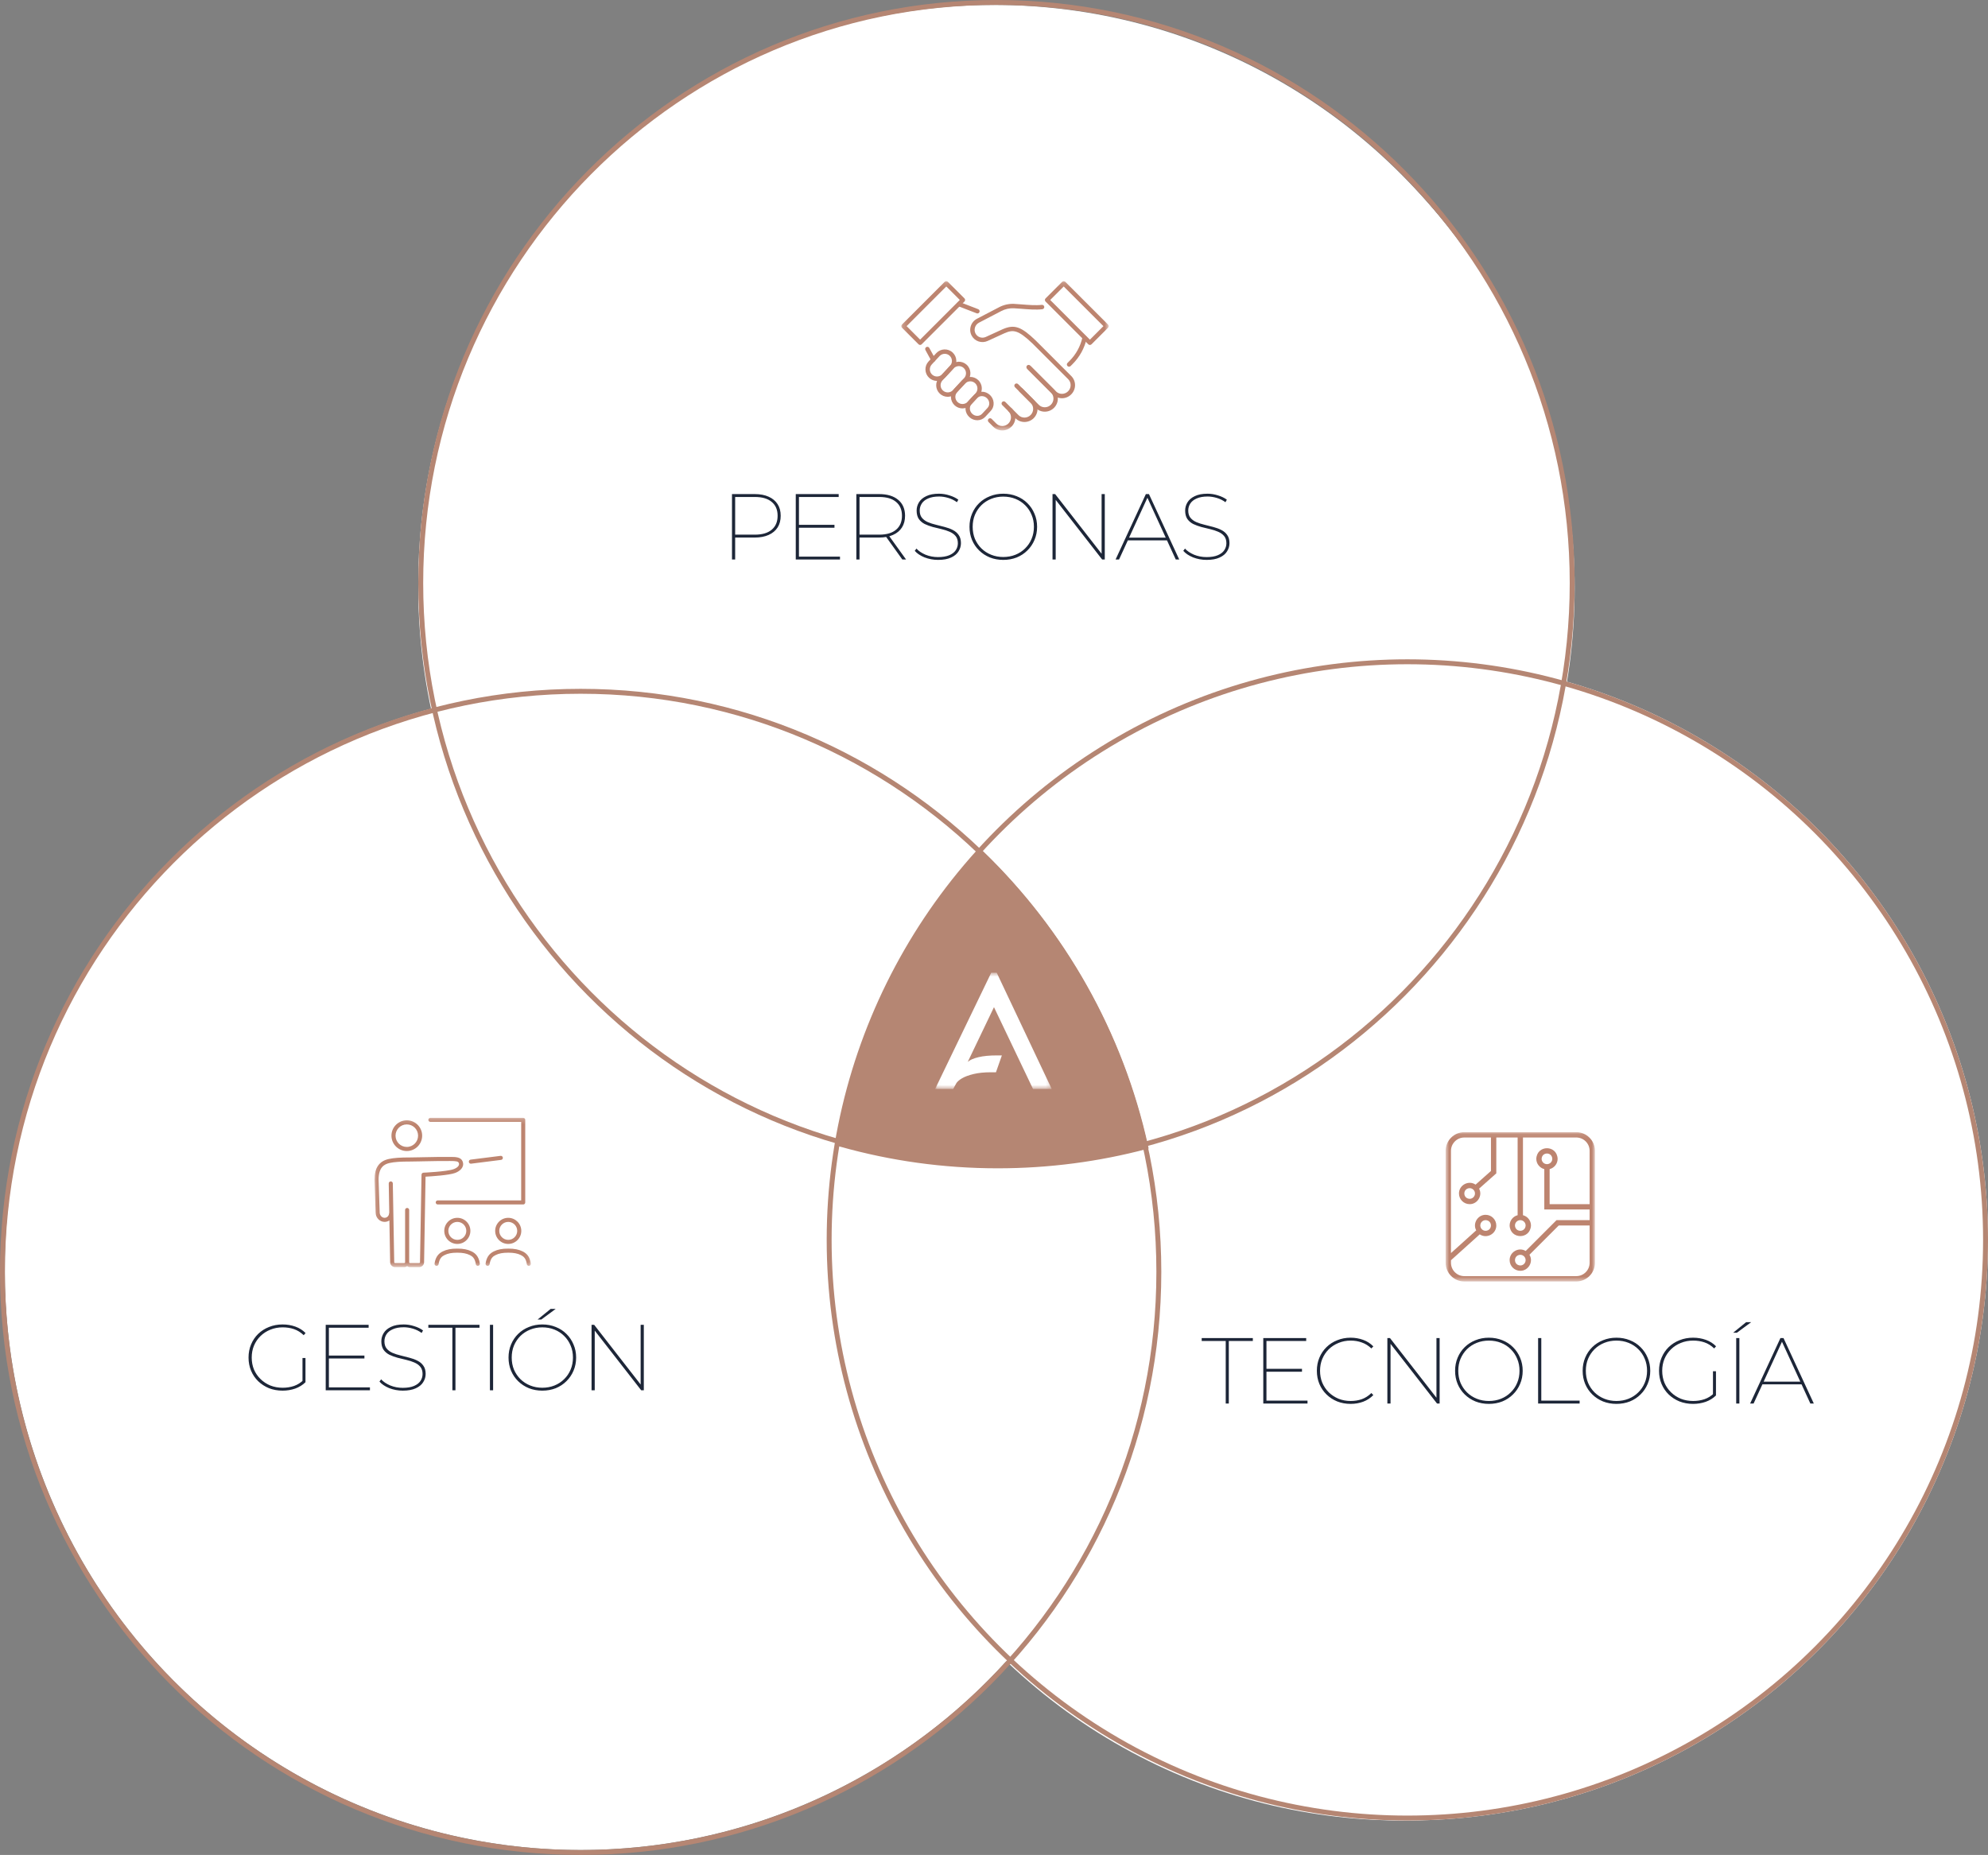 <svg width="404" height="377" viewBox="0 0 404 377" fill="none" xmlns="http://www.w3.org/2000/svg">
<rect x="0" y="0" width="404" height="377" fill="#808080" stroke="none"/>
<ellipse cx="285" cy="252.001" rx="117" ry="118" fill="white"/>
<circle cx="202.5" cy="119.501" r="117.5" fill="white"/>
<ellipse cx="118" cy="258.501" rx="117" ry="117.5" fill="white"/>
<ellipse cx="202" cy="118.501" rx="117" ry="117.5" fill="white"/>
<circle cx="286" cy="252.001" r="118" fill="white"/>
<ellipse cx="118" cy="257.501" rx="117" ry="117.5" fill="white"/>
<path d="M202.5 0.501C267.113 0.501 319.5 53.327 319.5 118.501C319.5 183.675 267.113 236.501 202.5 236.501C137.887 236.501 85.5 183.675 85.5 118.501C85.5 53.327 137.887 0.501 202.5 0.501Z" stroke="#B58673"/>
<path d="M199.567 173.49C215.942 189.345 227.758 209.93 232.84 233.062C223.24 235.596 213.156 236.948 202.762 236.948C191.721 236.948 181.032 235.423 170.898 232.576C174.764 210.062 184.956 189.723 199.567 173.49Z" fill="#B58673" stroke="#B58673"/>
<circle cx="286" cy="252.001" r="117.5" stroke="#B58673"/>
<path d="M118 140.501C182.891 140.501 235.5 193.329 235.5 258.501C235.5 323.673 182.891 376.501 118 376.501C53.108 376.501 0.5 323.673 0.5 258.501C0.5 193.329 53.108 140.501 118 140.501Z" stroke="#B58673"/>
<path d="M148.754 113.718V100.418H153.371C154.473 100.418 155.416 100.595 156.202 100.95C157 101.304 157.608 101.811 158.026 102.47C158.444 103.116 158.653 103.901 158.653 104.826C158.653 105.75 158.444 106.542 158.026 107.201C157.608 107.859 157 108.366 156.202 108.721C155.416 109.075 154.473 109.253 153.371 109.253H149.115L149.4 108.949V113.718H148.754ZM149.4 108.949L149.115 108.664H153.409C154.903 108.664 156.043 108.328 156.829 107.657C157.627 106.985 158.026 106.042 158.026 104.826C158.026 103.61 157.627 102.672 156.829 102.014C156.043 101.342 154.903 101.007 153.409 101.007H149.115L149.4 100.703V108.949ZM161.715 113.718V100.418H170.436V101.007H162.361V113.129H170.702V113.718H161.715ZM162.247 107.258V106.669H169.581V107.258H162.247ZM174.026 113.718V100.418H178.643C180.302 100.418 181.594 100.804 182.519 101.577C183.456 102.349 183.925 103.432 183.925 104.826C183.925 105.75 183.716 106.542 183.298 107.201C182.88 107.859 182.272 108.366 181.474 108.721C180.689 109.075 179.745 109.253 178.643 109.253H174.387L174.672 108.949V113.718H174.026ZM183.374 113.718L179.916 108.892H180.657L184.134 113.718H183.374ZM174.672 108.949L174.387 108.664H178.681C180.176 108.664 181.316 108.328 182.101 107.657C182.899 106.985 183.298 106.042 183.298 104.826C183.298 103.61 182.899 102.672 182.101 102.014C181.316 101.342 180.176 101.007 178.681 101.007H174.387L174.672 100.703V108.949ZM190.647 113.794C189.671 113.794 188.747 113.623 187.873 113.281C187.011 112.926 186.353 112.483 185.897 111.951L186.239 111.495C186.669 111.976 187.277 112.388 188.063 112.73C188.861 113.059 189.716 113.224 190.628 113.224C191.552 113.224 192.312 113.097 192.908 112.844C193.503 112.59 193.94 112.255 194.219 111.837C194.51 111.406 194.656 110.931 194.656 110.412C194.656 109.804 194.504 109.316 194.2 108.949C193.896 108.581 193.49 108.29 192.984 108.075C192.49 107.859 191.945 107.682 191.35 107.543C190.767 107.403 190.172 107.258 189.564 107.106C188.968 106.941 188.417 106.738 187.911 106.498C187.417 106.244 187.018 105.902 186.714 105.472C186.422 105.028 186.277 104.458 186.277 103.762C186.277 103.166 186.435 102.609 186.752 102.09C187.068 101.57 187.562 101.152 188.234 100.836C188.905 100.506 189.766 100.342 190.818 100.342C191.54 100.342 192.249 100.456 192.946 100.684C193.655 100.899 194.257 101.19 194.751 101.558L194.466 102.071C193.934 101.678 193.345 101.387 192.699 101.197C192.053 101.007 191.432 100.912 190.837 100.912C189.95 100.912 189.209 101.045 188.614 101.311C188.031 101.564 187.6 101.906 187.322 102.337C187.043 102.767 186.904 103.242 186.904 103.762C186.904 104.382 187.056 104.876 187.36 105.244C187.664 105.611 188.063 105.902 188.557 106.118C189.063 106.333 189.614 106.51 190.21 106.65C190.805 106.789 191.4 106.941 191.996 107.106C192.591 107.258 193.136 107.46 193.63 107.714C194.136 107.967 194.535 108.309 194.827 108.74C195.131 109.158 195.283 109.709 195.283 110.393C195.283 110.988 195.118 111.545 194.789 112.065C194.472 112.584 193.965 113.002 193.269 113.319C192.585 113.635 191.711 113.794 190.647 113.794ZM203.88 113.794C202.905 113.794 201.999 113.629 201.163 113.3C200.327 112.958 199.599 112.483 198.978 111.875C198.358 111.267 197.876 110.557 197.534 109.747C197.192 108.923 197.021 108.03 197.021 107.068C197.021 106.105 197.192 105.218 197.534 104.408C197.876 103.584 198.358 102.869 198.978 102.261C199.599 101.653 200.327 101.184 201.163 100.855C201.999 100.513 202.905 100.342 203.88 100.342C204.868 100.342 205.78 100.513 206.616 100.855C207.452 101.184 208.174 101.653 208.782 102.261C209.403 102.869 209.884 103.584 210.226 104.408C210.581 105.218 210.758 106.105 210.758 107.068C210.758 108.03 210.581 108.923 210.226 109.747C209.884 110.557 209.403 111.267 208.782 111.875C208.174 112.483 207.452 112.958 206.616 113.3C205.78 113.629 204.868 113.794 203.88 113.794ZM203.88 113.205C204.767 113.205 205.59 113.053 206.35 112.749C207.11 112.445 207.769 112.014 208.326 111.457C208.896 110.899 209.333 110.253 209.637 109.519C209.954 108.771 210.112 107.954 210.112 107.068C210.112 106.181 209.954 105.37 209.637 104.636C209.333 103.888 208.896 103.236 208.326 102.679C207.769 102.121 207.11 101.691 206.35 101.387C205.59 101.083 204.767 100.931 203.88 100.931C203.006 100.931 202.189 101.083 201.429 101.387C200.669 101.691 200.004 102.121 199.434 102.679C198.877 103.236 198.44 103.888 198.123 104.636C197.819 105.37 197.667 106.181 197.667 107.068C197.667 107.954 197.819 108.771 198.123 109.519C198.44 110.253 198.877 110.899 199.434 111.457C200.004 112.014 200.669 112.445 201.429 112.749C202.189 113.053 203.006 113.205 203.88 113.205ZM213.892 113.718V100.418H214.424L224.19 112.958H223.867V100.418H224.513V113.718H223.981L214.215 101.178H214.538V113.718H213.892ZM226.706 113.718L232.862 100.418H233.489L239.645 113.718H238.942L233.033 100.855H233.318L227.409 113.718H226.706ZM228.834 109.823L229.081 109.272H237.213L237.46 109.823H228.834ZM245.217 113.794C244.242 113.794 243.317 113.623 242.443 113.281C241.582 112.926 240.923 112.483 240.467 111.951L240.809 111.495C241.24 111.976 241.848 112.388 242.633 112.73C243.431 113.059 244.286 113.224 245.198 113.224C246.123 113.224 246.883 113.097 247.478 112.844C248.074 112.59 248.511 112.255 248.789 111.837C249.081 111.406 249.226 110.931 249.226 110.412C249.226 109.804 249.074 109.316 248.77 108.949C248.466 108.581 248.061 108.29 247.554 108.075C247.06 107.859 246.516 107.682 245.92 107.543C245.338 107.403 244.742 107.258 244.134 107.106C243.539 106.941 242.988 106.738 242.481 106.498C241.987 106.244 241.588 105.902 241.284 105.472C240.993 105.028 240.847 104.458 240.847 103.762C240.847 103.166 241.006 102.609 241.322 102.09C241.639 101.57 242.133 101.152 242.804 100.836C243.476 100.506 244.337 100.342 245.388 100.342C246.11 100.342 246.82 100.456 247.516 100.684C248.226 100.899 248.827 101.19 249.321 101.558L249.036 102.071C248.504 101.678 247.915 101.387 247.269 101.197C246.623 101.007 246.003 100.912 245.407 100.912C244.521 100.912 243.78 101.045 243.184 101.311C242.602 101.564 242.171 101.906 241.892 102.337C241.614 102.767 241.474 103.242 241.474 103.762C241.474 104.382 241.626 104.876 241.93 105.244C242.234 105.611 242.633 105.902 243.127 106.118C243.634 106.333 244.185 106.51 244.78 106.65C245.376 106.789 245.971 106.941 246.566 107.106C247.162 107.258 247.706 107.46 248.2 107.714C248.707 107.967 249.106 108.309 249.397 108.74C249.701 109.158 249.853 109.709 249.853 110.393C249.853 110.988 249.689 111.545 249.359 112.065C249.043 112.584 248.536 113.002 247.839 113.319C247.155 113.635 246.281 113.794 245.217 113.794Z" fill="#1D2638"/>
<mask id="mask0_1_2463" style="mask-type:alpha" maskUnits="userSpaceOnUse" x="183" y="57" width="43" height="31">
<rect x="183.16" y="57.138" width="42.153" height="30.344" fill="#BD846F"/>
</mask>
<g mask="url(#mask0_1_2463)">
<path d="M198.604 85.411C198.003 85.411 197.427 85.182 196.977 84.765C196.52 84.341 196.247 83.772 196.209 83.163C196.17 82.545 196.375 81.96 196.788 81.515L197.902 80.314C198.315 79.869 198.883 79.62 199.502 79.613C200.11 79.603 200.7 79.835 201.157 80.258C201.614 80.682 201.887 81.251 201.925 81.86C201.964 82.478 201.759 83.064 201.347 83.508L200.232 84.71C199.819 85.154 199.251 85.403 198.632 85.411C198.623 85.411 198.613 85.411 198.604 85.411ZM197.443 82.124C197.199 82.387 197.078 82.736 197.102 83.107C197.126 83.486 197.297 83.842 197.585 84.109C197.873 84.376 198.242 84.524 198.621 84.516C198.993 84.512 199.332 84.365 199.576 84.102L200.691 82.9C200.935 82.637 201.056 82.288 201.033 81.917C201.009 81.537 200.837 81.181 200.549 80.914C200.261 80.647 199.892 80.504 199.513 80.507C199.141 80.511 198.802 80.659 198.558 80.922L197.443 82.124Z" fill="#BD846F"/>
<path d="M195.598 83.007C195.026 83.007 194.453 82.8 194.002 82.381C193.542 81.955 193.275 81.375 193.252 80.748C193.228 80.121 193.45 79.522 193.877 79.062L195.457 77.358C195.884 76.898 196.464 76.632 197.091 76.608C197.718 76.584 198.317 76.807 198.777 77.233C199.726 78.114 199.782 79.603 198.901 80.553L197.321 82.257C196.859 82.755 196.229 83.007 195.598 83.007ZM194.532 79.67C194.268 79.955 194.131 80.326 194.145 80.714C194.16 81.102 194.325 81.462 194.61 81.726C195.198 82.271 196.12 82.236 196.665 81.648L198.246 79.944C198.51 79.66 198.647 79.289 198.633 78.901C198.618 78.513 198.453 78.153 198.168 77.889C197.884 77.625 197.513 77.486 197.125 77.502C196.737 77.517 196.377 77.682 196.113 77.966L194.532 79.67Z" fill="#BD846F"/>
<path d="M192.598 80.645C192.004 80.645 191.441 80.425 191.003 80.019C190.054 79.138 189.998 77.649 190.878 76.699L193.136 74.265C194.017 73.316 195.506 73.26 196.456 74.14C197.405 75.021 197.461 76.51 196.58 77.46L194.323 79.894C193.896 80.354 193.316 80.62 192.689 80.644C192.659 80.645 192.628 80.645 192.598 80.645ZM194.859 74.409C194.468 74.409 194.078 74.565 193.792 74.873L191.534 77.308C190.989 77.895 191.024 78.818 191.611 79.363C191.896 79.627 192.266 79.764 192.655 79.75C193.043 79.735 193.403 79.57 193.667 79.286L195.925 76.851C196.47 76.263 196.435 75.341 195.847 74.796C195.568 74.537 195.213 74.409 194.859 74.409Z" fill="#BD846F"/>
<path d="M190.415 77.415C189.843 77.415 189.27 77.208 188.819 76.789C188.359 76.363 188.093 75.782 188.069 75.155C188.045 74.528 188.267 73.93 188.694 73.47L190.275 71.766C191.155 70.817 192.644 70.761 193.594 71.641C194.543 72.522 194.599 74.011 193.719 74.961L192.138 76.665C191.676 77.163 191.047 77.415 190.415 77.415ZM191.997 71.91C191.606 71.91 191.216 72.066 190.93 72.374L189.35 74.078C189.086 74.363 188.948 74.734 188.963 75.122C188.977 75.51 189.142 75.869 189.427 76.133C190.015 76.679 190.937 76.644 191.482 76.056L193.063 74.352C193.608 73.764 193.574 72.842 192.986 72.297C192.706 72.038 192.351 71.91 191.997 71.91Z" fill="#BD846F"/>
<path d="M212.316 83.67C211.619 83.67 210.966 83.4 210.475 82.909L207.131 79.565C206.956 79.391 206.956 79.107 207.131 78.933C207.306 78.758 207.589 78.758 207.763 78.933L211.107 82.277C211.429 82.599 211.858 82.775 212.317 82.775C212.321 82.775 212.325 82.775 212.329 82.775C212.794 82.772 213.233 82.588 213.565 82.256C214.248 81.573 214.258 80.47 213.586 79.798L208.713 74.925C208.538 74.751 208.538 74.468 208.713 74.293C208.888 74.118 209.171 74.118 209.345 74.293L214.218 79.166C215.239 80.186 215.229 81.856 214.197 82.888C213.698 83.387 213.037 83.665 212.335 83.67C212.329 83.67 212.323 83.67 212.316 83.67Z" fill="#BD846F"/>
<path d="M208.191 85.765C207.521 85.765 206.855 85.512 206.349 85.005L204.953 83.61C204.779 83.435 204.779 83.152 204.953 82.978C205.128 82.803 205.411 82.803 205.586 82.978L206.981 84.373C207.653 85.045 208.755 85.035 209.439 84.352C210.122 83.669 210.131 82.566 209.46 81.894L206.262 78.697C206.087 78.522 206.087 78.239 206.262 78.065C206.437 77.89 206.72 77.89 206.895 78.065L210.092 81.262C211.112 82.282 211.103 83.952 210.071 84.984C209.551 85.504 208.869 85.765 208.191 85.765Z" fill="#BD846F"/>
<path d="M203.684 87.482C202.987 87.482 202.333 87.212 201.842 86.722L200.888 85.767C200.713 85.592 200.713 85.309 200.888 85.135C201.062 84.96 201.346 84.96 201.52 85.135L202.475 86.089C203.147 86.761 204.249 86.751 204.932 86.068C205.616 85.385 205.625 84.282 204.953 83.611L203.667 82.324C203.492 82.149 203.492 81.866 203.667 81.692C203.841 81.517 204.125 81.517 204.299 81.692L205.586 82.978C206.081 83.473 206.351 84.134 206.346 84.838C206.342 85.54 206.064 86.201 205.565 86.701C205.066 87.2 204.404 87.477 203.702 87.482H203.684Z" fill="#BD846F"/>
<path d="M215.807 80.939C215.138 80.939 214.472 80.686 213.966 80.179L208.835 75.049C208.66 74.874 208.66 74.591 208.835 74.416C209.01 74.242 209.293 74.242 209.467 74.416L214.598 79.547C215.27 80.219 216.372 80.209 217.056 79.526C217.387 79.194 217.572 78.755 217.575 78.29C217.578 77.827 217.401 77.393 217.077 77.068L209.835 69.827C206.853 66.967 205.861 66.981 204.155 67.715L200.705 69.295C199.502 69.846 198.076 69.371 197.459 68.214C197.143 67.622 197.079 66.94 197.279 66.294C197.482 65.639 197.929 65.103 198.537 64.786L203.054 62.431C203.984 61.946 205.026 61.714 206.065 61.758C206.53 61.778 207.066 61.822 207.632 61.868C208.99 61.977 210.529 62.102 211.715 61.959C211.961 61.93 212.183 62.104 212.213 62.349C212.243 62.595 212.068 62.817 211.823 62.847C210.547 63.001 208.96 62.872 207.56 62.759C207.002 62.714 206.475 62.671 206.027 62.652C205.144 62.614 204.259 62.812 203.468 63.224L198.951 65.579C198.556 65.785 198.265 66.133 198.134 66.558C198.005 66.975 198.046 67.413 198.248 67.793C198.643 68.534 199.559 68.836 200.332 68.482L203.792 66.898C206.141 65.887 207.51 66.358 210.461 69.188L217.709 76.436C218.204 76.931 218.474 77.591 218.47 78.296C218.465 78.998 218.187 79.659 217.688 80.158C217.168 80.678 216.486 80.939 215.807 80.939Z" fill="#BD846F"/>
<path d="M198.632 63.705C198.579 63.705 198.524 63.695 198.471 63.675L194.737 62.233C194.506 62.144 194.391 61.885 194.48 61.654C194.569 61.424 194.828 61.309 195.059 61.398L198.794 62.84C199.024 62.929 199.139 63.188 199.05 63.419C198.981 63.596 198.812 63.705 198.632 63.705Z" fill="#BD846F"/>
<path d="M189.645 73.549C189.487 73.549 189.334 73.465 189.252 73.316L188.067 71.144C187.949 70.927 188.029 70.655 188.246 70.537C188.463 70.419 188.734 70.499 188.853 70.716L190.038 72.888C190.156 73.105 190.076 73.376 189.859 73.495C189.791 73.532 189.718 73.549 189.645 73.549Z" fill="#BD846F"/>
<path d="M217.255 74.525C217.14 74.525 217.026 74.481 216.939 74.394C216.764 74.219 216.764 73.936 216.939 73.761L217.341 73.359C218.654 72.046 219.563 70.393 219.968 68.58C220.022 68.339 220.262 68.187 220.502 68.241C220.743 68.295 220.895 68.534 220.841 68.775C220.399 70.754 219.407 72.558 217.973 73.992L217.571 74.394C217.484 74.481 217.369 74.525 217.255 74.525Z" fill="#BD846F"/>
<path d="M221.488 70.113C221.369 70.113 221.256 70.066 221.172 69.982L212.475 61.285C212.391 61.201 212.344 61.087 212.344 60.968C212.344 60.85 212.391 60.736 212.475 60.652L215.853 57.275C216.027 57.1 216.31 57.1 216.485 57.275L225.182 65.972C225.357 66.146 225.357 66.429 225.182 66.604L221.804 69.982C221.72 70.066 221.607 70.113 221.488 70.113ZM213.423 60.968L221.488 69.033L224.233 66.288L216.169 58.223L213.423 60.968Z" fill="#BD846F"/>
<path d="M186.985 70.107C186.871 70.107 186.756 70.063 186.669 69.976L183.291 66.598C183.116 66.424 183.116 66.14 183.291 65.966L191.988 57.269C192.163 57.094 192.446 57.094 192.621 57.269L195.998 60.647C196.173 60.821 196.173 61.104 195.998 61.279L187.301 69.976C187.214 70.063 187.1 70.107 186.985 70.107ZM184.24 66.282L186.985 69.027L195.05 60.963L192.304 58.217L184.24 66.282Z" fill="#BD846F"/>
</g>
<path d="M249.091 285.251V272.54H244.208V271.951H254.601V272.54H249.718V285.251H249.091ZM256.723 285.251V271.951H265.444V272.54H257.369V284.662H265.71V285.251H256.723ZM257.255 278.791V278.202H264.589V278.791H257.255ZM274.471 285.327C273.495 285.327 272.59 285.162 271.754 284.833C270.918 284.491 270.189 284.016 269.569 283.408C268.948 282.8 268.467 282.091 268.125 281.28C267.783 280.457 267.612 279.564 267.612 278.601C267.612 277.638 267.783 276.752 268.125 275.941C268.467 275.118 268.948 274.402 269.569 273.794C270.189 273.186 270.918 272.717 271.754 272.388C272.59 272.046 273.495 271.875 274.471 271.875C275.37 271.875 276.219 272.021 277.017 272.312C277.815 272.603 278.505 273.047 279.088 273.642L278.689 274.06C278.093 273.49 277.441 273.085 276.732 272.844C276.035 272.591 275.288 272.464 274.49 272.464C273.603 272.464 272.78 272.622 272.02 272.939C271.26 273.243 270.595 273.674 270.025 274.231C269.467 274.788 269.03 275.441 268.714 276.188C268.41 276.923 268.258 277.727 268.258 278.601C268.258 279.475 268.41 280.286 268.714 281.033C269.03 281.768 269.467 282.414 270.025 282.971C270.595 283.528 271.26 283.965 272.02 284.282C272.78 284.586 273.603 284.738 274.49 284.738C275.288 284.738 276.035 284.618 276.732 284.377C277.441 284.124 278.093 283.706 278.689 283.123L279.088 283.541C278.505 284.136 277.815 284.586 277.017 284.89C276.219 285.181 275.37 285.327 274.471 285.327ZM281.94 285.251V271.951H282.472L292.238 284.491H291.915V271.951H292.561V285.251H292.029L282.263 272.711H282.586V285.251H281.94ZM302.563 285.327C301.588 285.327 300.682 285.162 299.846 284.833C299.01 284.491 298.282 284.016 297.661 283.408C297.04 282.8 296.559 282.091 296.217 281.28C295.875 280.457 295.704 279.564 295.704 278.601C295.704 277.638 295.875 276.752 296.217 275.941C296.559 275.118 297.04 274.402 297.661 273.794C298.282 273.186 299.01 272.717 299.846 272.388C300.682 272.046 301.588 271.875 302.563 271.875C303.551 271.875 304.463 272.046 305.299 272.388C306.135 272.717 306.857 273.186 307.465 273.794C308.086 274.402 308.567 275.118 308.909 275.941C309.264 276.752 309.441 277.638 309.441 278.601C309.441 279.564 309.264 280.457 308.909 281.28C308.567 282.091 308.086 282.8 307.465 283.408C306.857 284.016 306.135 284.491 305.299 284.833C304.463 285.162 303.551 285.327 302.563 285.327ZM302.563 284.738C303.45 284.738 304.273 284.586 305.033 284.282C305.793 283.978 306.452 283.547 307.009 282.99C307.579 282.433 308.016 281.787 308.32 281.052C308.637 280.305 308.795 279.488 308.795 278.601C308.795 277.714 308.637 276.904 308.32 276.169C308.016 275.422 307.579 274.769 307.009 274.212C306.452 273.655 305.793 273.224 305.033 272.92C304.273 272.616 303.45 272.464 302.563 272.464C301.689 272.464 300.872 272.616 300.112 272.92C299.352 273.224 298.687 273.655 298.117 274.212C297.56 274.769 297.123 275.422 296.806 276.169C296.502 276.904 296.35 277.714 296.35 278.601C296.35 279.488 296.502 280.305 296.806 281.052C297.123 281.787 297.56 282.433 298.117 282.99C298.687 283.547 299.352 283.978 300.112 284.282C300.872 284.586 301.689 284.738 302.563 284.738ZM312.575 285.251V271.951H313.221V284.662H321.011V285.251H312.575ZM328.485 285.327C327.509 285.327 326.604 285.162 325.768 284.833C324.932 284.491 324.203 284.016 323.583 283.408C322.962 282.8 322.481 282.091 322.139 281.28C321.797 280.457 321.626 279.564 321.626 278.601C321.626 277.638 321.797 276.752 322.139 275.941C322.481 275.118 322.962 274.402 323.583 273.794C324.203 273.186 324.932 272.717 325.768 272.388C326.604 272.046 327.509 271.875 328.485 271.875C329.473 271.875 330.385 272.046 331.221 272.388C332.057 272.717 332.779 273.186 333.387 273.794C334.007 274.402 334.489 275.118 334.831 275.941C335.185 276.752 335.363 277.638 335.363 278.601C335.363 279.564 335.185 280.457 334.831 281.28C334.489 282.091 334.007 282.8 333.387 283.408C332.779 284.016 332.057 284.491 331.221 284.833C330.385 285.162 329.473 285.327 328.485 285.327ZM328.485 284.738C329.371 284.738 330.195 284.586 330.955 284.282C331.715 283.978 332.373 283.547 332.931 282.99C333.501 282.433 333.938 281.787 334.242 281.052C334.558 280.305 334.717 279.488 334.717 278.601C334.717 277.714 334.558 276.904 334.242 276.169C333.938 275.422 333.501 274.769 332.931 274.212C332.373 273.655 331.715 273.224 330.955 272.92C330.195 272.616 329.371 272.464 328.485 272.464C327.611 272.464 326.794 272.616 326.034 272.92C325.274 273.224 324.609 273.655 324.039 274.212C323.481 274.769 323.044 275.422 322.728 276.169C322.424 276.904 322.272 277.714 322.272 278.601C322.272 279.488 322.424 280.305 322.728 281.052C323.044 281.787 323.481 282.433 324.039 282.99C324.609 283.547 325.274 283.978 326.034 284.282C326.794 284.586 327.611 284.738 328.485 284.738ZM344.063 285.327C343.075 285.327 342.157 285.162 341.308 284.833C340.472 284.491 339.737 284.016 339.104 283.408C338.483 282.8 338.002 282.091 337.66 281.28C337.318 280.457 337.147 279.564 337.147 278.601C337.147 277.638 337.318 276.752 337.66 275.941C338.002 275.118 338.483 274.402 339.104 273.794C339.737 273.186 340.472 272.717 341.308 272.388C342.157 272.046 343.075 271.875 344.063 271.875C344.988 271.875 345.855 272.021 346.666 272.312C347.477 272.603 348.167 273.04 348.737 273.623L348.357 274.06C347.749 273.477 347.09 273.066 346.381 272.825C345.672 272.584 344.905 272.464 344.082 272.464C343.183 272.464 342.347 272.622 341.574 272.939C340.814 273.243 340.149 273.674 339.579 274.231C339.009 274.788 338.566 275.441 338.249 276.188C337.945 276.923 337.793 277.727 337.793 278.601C337.793 279.475 337.945 280.286 338.249 281.033C338.566 281.768 339.009 282.414 339.579 282.971C340.149 283.528 340.814 283.965 341.574 284.282C342.347 284.586 343.183 284.738 344.082 284.738C344.893 284.738 345.659 284.618 346.381 284.377C347.116 284.124 347.768 283.712 348.338 283.142L348.718 283.617C348.135 284.187 347.439 284.618 346.628 284.909C345.817 285.188 344.962 285.327 344.063 285.327ZM348.718 283.617L348.11 283.541V278.696H348.718V283.617ZM352.83 285.251V271.951H353.476V285.251H352.83ZM352.203 270.868L354.844 268.721H355.87L352.963 270.868H352.203ZM355.662 285.251L361.818 271.951H362.445L368.601 285.251H367.898L361.989 272.388H362.274L356.365 285.251H355.662ZM357.79 281.356L358.037 280.805H366.169L366.416 281.356H357.79Z" fill="#1D2638"/>
<mask id="mask1_1_2463" style="mask-type:alpha" maskUnits="userSpaceOnUse" x="293" y="230" width="32" height="31">
<rect x="293.782" y="230.103" width="30.344" height="30.344" fill="#D9D9D9"/>
</mask>
<g mask="url(#mask1_1_2463)">
<path d="M320.333 230.103H297.575C295.484 230.103 293.782 231.804 293.782 233.896V256.653C293.782 258.745 295.484 260.446 297.575 260.446H320.333C322.425 260.446 324.126 258.745 324.126 256.653V233.896C324.126 231.804 322.425 230.103 320.333 230.103ZM308.954 247.984C309.552 247.984 310.038 248.47 310.038 249.067C309.979 250.505 307.93 250.505 307.87 249.067C307.87 248.47 308.357 247.984 308.954 247.984ZM320.333 259.363H297.575C296.081 259.363 294.866 258.147 294.866 256.653V256.136L300.712 250.871C302.124 251.83 304.088 250.785 304.077 249.067C304.077 247.872 303.105 246.9 301.91 246.9C300.308 246.884 299.225 248.652 299.994 250.059L294.866 254.678V233.896C294.866 232.402 296.081 231.186 297.575 231.186H302.994V237.987L299.867 240.767C298.456 239.799 296.481 240.842 296.492 242.565C296.491 243.76 297.464 244.733 298.659 244.733C300.251 244.755 301.342 242.982 300.58 241.583L304.077 238.474V231.186H308.412V246.977C307.48 247.219 306.787 248.061 306.787 249.067C306.906 251.943 311.003 251.942 311.122 249.067C311.122 248.061 310.428 247.219 309.496 246.977V231.186H320.333C321.827 231.186 323.042 232.402 323.042 233.896V244.733H314.915V237.612C315.847 237.369 316.54 236.528 316.54 235.521C316.421 232.646 312.324 232.647 312.205 235.521C312.205 236.528 312.899 237.369 313.831 237.612V245.816H323.042V247.984H316.316L310.048 254.251C308.642 253.383 306.77 254.456 306.787 256.112C306.787 257.307 307.759 258.279 308.954 258.279C310.609 258.295 311.683 256.424 310.814 255.018L316.765 249.067H323.042V256.653C323.042 258.147 321.827 259.363 320.333 259.363ZM300.826 249.067C300.826 248.47 301.312 247.984 301.91 247.984C303.348 248.043 303.347 250.092 301.91 250.151C301.312 250.151 300.826 249.665 300.826 249.067ZM299.743 242.565C299.743 243.163 299.257 243.649 298.659 243.649C297.221 243.59 297.222 241.541 298.659 241.482C299.257 241.482 299.743 241.968 299.743 242.565ZM314.373 236.605C313.775 236.605 313.289 236.119 313.289 235.521C313.348 234.083 315.397 234.084 315.456 235.521C315.456 236.119 314.97 236.605 314.373 236.605ZM310.038 256.112C310.038 256.709 309.552 257.195 308.954 257.195C307.516 257.136 307.517 255.087 308.954 255.028C309.552 255.028 310.038 255.514 310.038 256.112Z" fill="#BD846F"/>
</g>
<path d="M57.424 282.636C56.436 282.636 55.518 282.471 54.669 282.142C53.833 281.8 53.099 281.325 52.465 280.717C51.844 280.109 51.363 279.399 51.021 278.589C50.679 277.765 50.508 276.872 50.508 275.91C50.508 274.947 50.679 274.06 51.021 273.25C51.363 272.426 51.844 271.711 52.465 271.103C53.099 270.495 53.833 270.026 54.669 269.697C55.518 269.355 56.436 269.184 57.424 269.184C58.349 269.184 59.217 269.329 60.027 269.621C60.838 269.912 61.528 270.349 62.098 270.932L61.718 271.369C61.11 270.786 60.452 270.374 59.742 270.134C59.033 269.893 58.267 269.773 57.443 269.773C56.544 269.773 55.708 269.931 54.935 270.248C54.175 270.552 53.51 270.982 52.94 271.54C52.37 272.097 51.927 272.749 51.61 273.497C51.306 274.231 51.154 275.036 51.154 275.91C51.154 276.784 51.306 277.594 51.61 278.342C51.927 279.076 52.37 279.722 52.94 280.28C53.51 280.837 54.175 281.274 54.935 281.591C55.708 281.895 56.544 282.047 57.443 282.047C58.254 282.047 59.02 281.926 59.742 281.686C60.477 281.432 61.129 281.021 61.699 280.451L62.079 280.926C61.496 281.496 60.8 281.926 59.989 282.218C59.178 282.496 58.324 282.636 57.424 282.636ZM62.079 280.926L61.471 280.85V276.005H62.079V280.926ZM66.191 282.56V269.26H74.912V269.849H66.837V281.971H75.178V282.56H66.191ZM66.723 276.1V275.511H74.057V276.1H66.723ZM81.865 282.636C80.89 282.636 79.965 282.465 79.091 282.123C78.23 281.768 77.571 281.325 77.115 280.793L77.457 280.337C77.888 280.818 78.496 281.23 79.281 281.572C80.079 281.901 80.934 282.066 81.846 282.066C82.771 282.066 83.531 281.939 84.126 281.686C84.722 281.432 85.159 281.097 85.437 280.679C85.729 280.248 85.874 279.773 85.874 279.254C85.874 278.646 85.722 278.158 85.418 277.791C85.114 277.423 84.709 277.132 84.202 276.917C83.708 276.701 83.164 276.524 82.568 276.385C81.986 276.245 81.39 276.1 80.782 275.948C80.187 275.783 79.636 275.58 79.129 275.34C78.635 275.086 78.236 274.744 77.932 274.314C77.641 273.87 77.495 273.3 77.495 272.604C77.495 272.008 77.654 271.451 77.97 270.932C78.287 270.412 78.781 269.994 79.452 269.678C80.124 269.348 80.985 269.184 82.036 269.184C82.758 269.184 83.468 269.298 84.164 269.526C84.874 269.741 85.475 270.032 85.969 270.4L85.684 270.913C85.152 270.52 84.563 270.229 83.917 270.039C83.271 269.849 82.651 269.754 82.055 269.754C81.169 269.754 80.428 269.887 79.832 270.153C79.25 270.406 78.819 270.748 78.54 271.179C78.262 271.609 78.122 272.084 78.122 272.604C78.122 273.224 78.274 273.718 78.578 274.086C78.882 274.453 79.281 274.744 79.775 274.96C80.282 275.175 80.833 275.352 81.428 275.492C82.024 275.631 82.619 275.783 83.214 275.948C83.81 276.1 84.354 276.302 84.848 276.556C85.355 276.809 85.754 277.151 86.045 277.582C86.349 278 86.501 278.551 86.501 279.235C86.501 279.83 86.337 280.387 86.007 280.907C85.691 281.426 85.184 281.844 84.487 282.161C83.803 282.477 82.929 282.636 81.865 282.636ZM91.931 282.56V269.849H87.048V269.26H97.441V269.849H92.558V282.56H91.931ZM99.563 282.56V269.26H100.209V282.56H99.563ZM110.203 282.636C109.228 282.636 108.322 282.471 107.486 282.142C106.65 281.8 105.922 281.325 105.301 280.717C104.681 280.109 104.199 279.399 103.857 278.589C103.515 277.765 103.344 276.872 103.344 275.91C103.344 274.947 103.515 274.06 103.857 273.25C104.199 272.426 104.681 271.711 105.301 271.103C105.922 270.495 106.65 270.026 107.486 269.697C108.322 269.355 109.228 269.184 110.203 269.184C111.191 269.184 112.103 269.355 112.939 269.697C113.775 270.026 114.497 270.495 115.105 271.103C115.726 271.711 116.207 272.426 116.549 273.25C116.904 274.06 117.081 274.947 117.081 275.91C117.081 276.872 116.904 277.765 116.549 278.589C116.207 279.399 115.726 280.109 115.105 280.717C114.497 281.325 113.775 281.8 112.939 282.142C112.103 282.471 111.191 282.636 110.203 282.636ZM110.203 282.047C111.09 282.047 111.913 281.895 112.673 281.591C113.433 281.287 114.092 280.856 114.649 280.299C115.219 279.741 115.656 279.095 115.96 278.361C116.277 277.613 116.435 276.796 116.435 275.91C116.435 275.023 116.277 274.212 115.96 273.478C115.656 272.73 115.219 272.078 114.649 271.521C114.092 270.963 113.433 270.533 112.673 270.229C111.913 269.925 111.09 269.773 110.203 269.773C109.329 269.773 108.512 269.925 107.752 270.229C106.992 270.533 106.327 270.963 105.757 271.521C105.2 272.078 104.763 272.73 104.446 273.478C104.142 274.212 103.99 275.023 103.99 275.91C103.99 276.796 104.142 277.613 104.446 278.361C104.763 279.095 105.2 279.741 105.757 280.299C106.327 280.856 106.992 281.287 107.752 281.591C108.512 281.895 109.329 282.047 110.203 282.047ZM109.253 268.177L111.894 266.03H112.92L110.013 268.177H109.253ZM120.215 282.56V269.26H120.747L130.513 281.8H130.19V269.26H130.836V282.56H130.304L120.538 270.02H120.861V282.56H120.215Z" fill="#1D2638"/>
<mask id="mask2_1_2463" style="mask-type:alpha" maskUnits="userSpaceOnUse" x="76" y="227" width="32" height="31">
<rect x="76.106" y="227.187" width="31.782" height="30.344" fill="#BD846F"/>
</mask>
<g mask="url(#mask2_1_2463)">
<path d="M82.671 233.936C80.955 233.936 79.557 232.543 79.551 230.826C79.548 229.993 79.87 229.208 80.457 228.617C81.044 228.025 81.827 227.698 82.66 227.695C82.664 227.695 82.668 227.695 82.671 227.695C83.501 227.695 84.281 228.017 84.87 228.602C85.461 229.189 85.788 229.971 85.791 230.805C85.797 232.525 84.402 233.93 82.681 233.936C82.678 233.936 82.674 233.936 82.671 233.936ZM82.671 228.524H82.663C81.4 228.528 80.375 229.56 80.379 230.823C80.384 232.084 81.411 233.107 82.671 233.107H82.679C83.942 233.103 84.967 232.071 84.962 230.808C84.958 229.547 83.931 228.524 82.671 228.524Z" fill="#BD846F"/>
<path d="M85.181 257.531H83.325C83.106 257.531 82.903 257.46 82.738 257.34C82.573 257.46 82.37 257.531 82.151 257.531H80.286C79.743 257.531 79.294 257.09 79.285 256.547L79.133 248.036C78.864 248.222 78.533 248.336 78.158 248.336C77.151 248.336 76.332 247.48 76.328 246.425L76.106 239.763C76.106 239.759 76.106 239.754 76.106 239.749C76.106 237.35 77.06 235.977 79.024 235.552C80.059 235.329 81.282 235.241 83.384 235.241C83.945 235.241 84.59 235.226 85.273 235.21L85.836 235.197C88.442 235.14 89.226 235.134 91.45 235.134C92.626 235.134 93.737 235.134 94.056 236.178C94.389 237.268 93.412 238.056 92.474 238.399C91.218 238.859 87.672 239.083 86.482 239.147L86.182 256.547C86.173 257.089 85.724 257.531 85.181 257.531ZM83.153 245.919V256.529C83.153 256.625 83.23 256.702 83.325 256.702H85.181C85.275 256.702 85.352 256.626 85.354 256.533L85.66 238.746C85.663 238.527 85.837 238.348 86.056 238.339C86.103 238.337 90.822 238.122 92.189 237.621C92.989 237.328 93.401 236.868 93.263 236.42C93.143 236.026 92.726 235.962 91.45 235.962C89.234 235.962 88.451 235.968 85.855 236.026L85.293 236.039C84.604 236.055 83.954 236.07 83.384 236.07C81.345 236.07 80.172 236.152 79.2 236.362C78.146 236.59 76.936 237.18 76.934 239.743L77.157 246.404C77.157 246.409 77.157 246.413 77.157 246.418C77.157 246.944 77.559 247.508 78.158 247.508C78.74 247.508 79.062 246.994 79.062 246.639C79.062 246.573 79.078 246.511 79.105 246.456L78.999 240.531C78.995 240.302 79.177 240.113 79.406 240.109H79.414C79.639 240.109 79.824 240.29 79.828 240.516L80.113 256.533C80.115 256.626 80.192 256.702 80.286 256.702H82.151C82.246 256.702 82.324 256.625 82.324 256.529V245.919C82.324 245.69 82.509 245.505 82.738 245.505C82.967 245.505 83.153 245.69 83.153 245.919Z" fill="#BD846F"/>
<path d="M106.328 244.797H88.962C88.733 244.797 88.547 244.611 88.547 244.382C88.547 244.154 88.733 243.968 88.962 243.968H105.913V228.015H87.465C87.236 228.015 87.051 227.83 87.051 227.601C87.051 227.372 87.236 227.187 87.465 227.187H106.328C106.556 227.187 106.742 227.372 106.742 227.601V244.382C106.742 244.611 106.556 244.797 106.328 244.797Z" fill="#BD846F"/>
<path d="M92.937 252.82C92.934 252.82 92.931 252.82 92.928 252.82C91.465 252.815 90.278 251.62 90.283 250.157C90.288 248.696 91.478 247.512 92.937 247.512C92.94 247.512 92.943 247.512 92.946 247.512C93.655 247.514 94.321 247.793 94.82 248.296C95.32 248.798 95.594 249.466 95.591 250.175C95.589 250.884 95.31 251.549 94.807 252.049C94.306 252.546 93.643 252.82 92.937 252.82ZM92.937 248.34C91.933 248.34 91.115 249.155 91.112 250.16C91.109 251.166 91.924 251.988 92.931 251.991H92.937C93.941 251.991 94.759 251.176 94.762 250.172C94.766 249.165 93.95 248.344 92.943 248.34H92.937Z" fill="#BD846F"/>
<path d="M97.101 257.276C96.898 257.276 96.721 257.127 96.691 256.92C96.517 255.695 95.973 255.328 95.477 255.081C94.809 254.748 94.03 254.599 92.955 254.599H92.871C91.794 254.599 91.014 254.748 90.346 255.081C89.85 255.328 89.306 255.695 89.132 256.92C89.1 257.146 88.89 257.304 88.664 257.272C88.437 257.24 88.28 257.03 88.312 256.803C88.533 255.244 89.318 254.668 89.977 254.339C90.775 253.942 91.683 253.762 92.913 253.771C94.144 253.762 95.048 253.942 95.847 254.339C96.506 254.668 97.29 255.244 97.512 256.803C97.544 257.03 97.386 257.24 97.16 257.272C97.14 257.275 97.12 257.276 97.101 257.276Z" fill="#BD846F"/>
<path d="M107.472 257.276C107.269 257.276 107.092 257.127 107.062 256.92C106.888 255.694 106.344 255.328 105.848 255.081C105.18 254.748 104.401 254.599 103.327 254.599H103.242C102.165 254.599 101.386 254.748 100.717 255.081C100.221 255.328 99.677 255.694 99.503 256.92C99.471 257.146 99.261 257.304 99.035 257.272C98.808 257.24 98.651 257.03 98.683 256.803C98.904 255.244 99.689 254.668 100.348 254.339C101.146 253.942 102.052 253.762 103.284 253.771C103.299 253.771 103.315 253.771 103.329 253.771C104.536 253.771 105.429 253.947 106.218 254.339C106.877 254.668 107.661 255.244 107.883 256.803C107.915 257.03 107.757 257.24 107.531 257.272C107.511 257.275 107.491 257.276 107.472 257.276Z" fill="#BD846F"/>
<path d="M103.283 252.82C103.28 252.82 103.277 252.82 103.274 252.82C102.565 252.817 101.899 252.539 101.4 252.036C100.9 251.533 100.627 250.866 100.629 250.157C100.634 248.696 101.824 247.512 103.283 247.512C103.286 247.512 103.289 247.512 103.292 247.512C104.755 247.517 105.942 248.712 105.937 250.175C105.935 250.884 105.656 251.549 105.153 252.049C104.652 252.546 103.989 252.82 103.283 252.82ZM103.283 248.34C102.279 248.34 101.461 249.155 101.458 250.16C101.454 251.166 102.27 251.988 103.277 251.991H103.283C103.768 251.991 104.225 251.803 104.569 251.461C104.915 251.117 105.107 250.66 105.108 250.172C105.112 249.166 104.295 248.344 103.289 248.34H103.283Z" fill="#BD846F"/>
<path d="M95.687 236.51C95.481 236.51 95.303 236.357 95.277 236.148C95.248 235.921 95.409 235.713 95.636 235.685L101.725 234.917C101.954 234.89 102.16 235.049 102.188 235.276C102.217 235.504 102.056 235.711 101.829 235.739L95.74 236.507C95.722 236.509 95.704 236.51 95.687 236.51Z" fill="#BD846F"/>
</g>
<mask id="mask3_1_2463" style="mask-type:alpha" maskUnits="userSpaceOnUse" x="190" y="197" width="24" height="25">
<rect x="190.034" y="197.692" width="23.694" height="23.631" fill="#D9D9D9"/>
</mask>
<g mask="url(#mask3_1_2463)">
<path d="M209.929 221.323H213.728L202.55 197.692H201.439L190.034 221.323H193.708L194.3 220.233C194.487 219.881 194.876 219.528 195.467 219.175C196.059 218.822 196.853 218.527 197.849 218.287C198.845 218.049 200.007 217.93 201.336 217.93H202.397L203.601 214.504H202.582C201.086 214.504 199.842 214.624 198.845 214.862C197.849 215.102 197.122 215.418 196.667 215.812L201.995 204.697L209.929 221.323Z" fill="white"/>
</g>
</svg>
